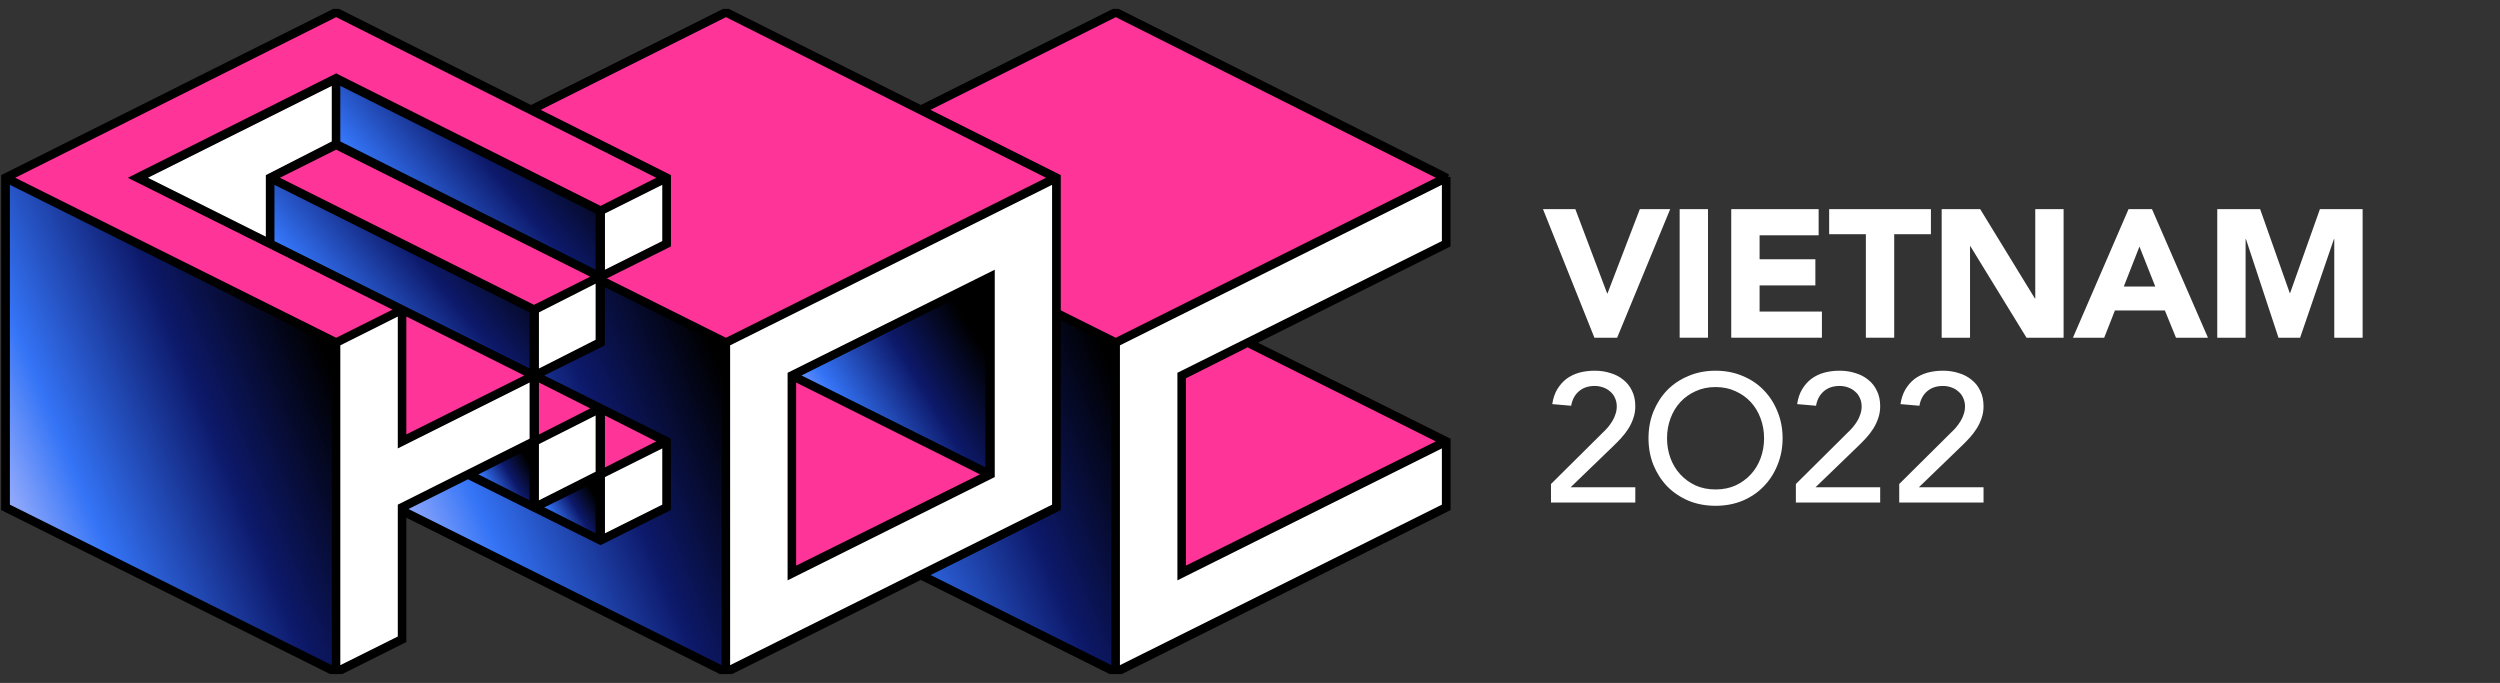 <svg width="205" height="56" viewBox="0 0 205 56" fill="none" xmlns="http://www.w3.org/2000/svg">
<rect x="0" y="0" width="205" height="56" fill="#333333" stroke="none"/>
<g clip-path="url(#clip0_2016_18835)">
<path d="M118.698 14.513L91.493 0.888L64.275 14.513V41.672L91.493 55.245L118.698 41.672V36.132L102.593 28.099L118.691 20.052V14.513H118.698ZM91.383 54.947L64.483 41.536V14.752L91.383 28.163V54.947ZM64.619 14.577L91.493 1.127L118.296 14.577L91.493 27.976L64.619 14.577ZM118.296 36.197L96.998 46.784V30.865L102.301 28.202L118.296 36.197ZM118.484 19.922L96.796 30.723V47.185L118.484 36.372V41.542L91.584 54.953V28.163L118.484 14.752V19.922Z" fill="black" stroke="black" stroke-width="0.5"/>
<path d="M91.383 28.164V54.947L64.489 41.536V14.752L91.383 28.164Z" fill="url(#paint0_linear_2016_18835)" stroke="black" stroke-width="0.5"/>
<path d="M118.296 36.197L96.997 46.783V30.865L102.301 28.202L118.296 36.197Z" fill="#FF3499" stroke="black" stroke-width="0.5"/>
<path d="M118.296 14.577L91.493 27.976L64.618 14.577L91.493 1.127L118.296 14.577Z" fill="#FF3499" stroke="black" stroke-width="0.5"/>
<path d="M96.797 30.723V47.185L118.484 36.366V41.536L91.584 54.947V28.164L118.484 14.752V19.922L96.797 30.723Z" fill="white" stroke="black" stroke-width="0.5"/>
<path d="M64.833 30.723V47.185L81.321 38.97V22.52L64.833 30.723ZM65.034 46.784V30.962L80.925 38.899L65.034 46.784ZM81.055 38.724L65.164 30.787L81.055 22.851V38.724ZM64.833 30.723V47.185L81.321 38.97V22.52L64.833 30.723ZM65.034 46.784V30.962L80.925 38.899L65.034 46.784ZM81.055 38.724L65.164 30.787L81.055 22.851V38.724ZM64.833 30.723V47.185L81.321 38.97V22.52L64.833 30.723ZM65.034 46.784V30.962L80.925 38.899L65.034 46.784ZM81.055 38.724L65.164 30.787L81.055 22.851V38.724ZM64.833 30.723V47.185L81.321 38.97V22.52L64.833 30.723ZM65.034 46.784V30.962L80.925 38.899L65.034 46.784ZM81.055 38.724L65.164 30.787L81.055 22.851V38.724ZM64.833 30.723V47.185L81.321 38.97V22.52L64.833 30.723ZM65.034 46.784V30.962L80.925 38.899L65.034 46.784ZM81.055 38.724L65.164 30.787L81.055 22.851V38.724ZM64.833 30.723V47.185L81.321 38.97V22.52L64.833 30.723ZM65.034 46.784V30.962L80.925 38.899L65.034 46.784ZM81.055 38.724L65.164 30.787L81.055 22.851V38.724ZM59.529 0.888L32.312 14.513V41.672L59.529 55.245L86.734 41.672V14.513L59.529 0.888ZM59.419 54.947L32.519 41.536V14.752L59.419 28.163V54.947ZM32.655 14.577L59.529 1.127L86.332 14.577L59.529 27.976L32.655 14.577ZM86.52 41.536L59.62 54.947V28.163L86.52 14.752V41.536ZM81.321 22.52L64.833 30.723V47.185L81.321 38.97V22.52ZM65.034 46.784V30.962L80.925 38.899L65.034 46.784ZM81.055 38.724L65.164 30.787L81.055 22.851V38.724ZM64.833 30.723V47.185L81.321 38.97V22.52L64.833 30.723ZM65.034 46.784V30.962L80.925 38.899L65.034 46.784ZM81.055 38.724L65.164 30.787L81.055 22.851V38.724ZM64.833 30.723V47.185L81.321 38.97V22.52L64.833 30.723ZM65.034 46.784V30.962L80.925 38.899L65.034 46.784ZM81.055 38.724L65.164 30.787L81.055 22.851V38.724ZM64.833 30.723V47.185L81.321 38.97V22.52L64.833 30.723ZM65.034 46.784V30.962L80.925 38.899L65.034 46.784ZM81.055 38.724L65.164 30.787L81.055 22.851V38.724ZM64.833 30.723V47.185L81.321 38.97V22.52L64.833 30.723ZM65.034 46.784V30.962L80.925 38.899L65.034 46.784ZM81.055 38.724L65.164 30.787L81.055 22.851V38.724Z" fill="black" stroke="black" stroke-width="0.5"/>
<path d="M59.62 28.164V54.947L86.52 41.536V14.752L59.62 28.164ZM81.32 38.964L64.833 47.185V30.723L81.32 22.52V38.964Z" fill="white" stroke="black" stroke-width="0.5"/>
<path d="M80.919 38.899L65.034 46.784V30.962L80.919 38.899Z" fill="#FF3499" stroke="black" stroke-width="0.5"/>
<path d="M86.332 14.577L59.529 27.976L32.655 14.577L59.529 1.127L86.332 14.577Z" fill="#FF3499" stroke="black" stroke-width="0.5"/>
<path d="M81.055 22.851V38.724L65.163 30.787L81.055 22.851Z" fill="url(#paint1_linear_2016_18835)" stroke="black" stroke-width="0.5"/>
<path d="M59.419 28.164V54.947L32.525 41.536V14.752L59.419 28.164Z" fill="url(#paint2_linear_2016_18835)" stroke="black" stroke-width="0.5"/>
<path d="M49.357 22.754L54.77 20.052V14.513L27.565 0.888L0.347 14.513V41.672L27.565 55.245L33.07 52.491V41.672L38.373 39.022L49.246 44.425L54.764 41.665V36.126L44.072 30.787L49.35 28.163V22.754H49.357ZM49.357 33.664L54.355 36.197L49.357 38.743V33.664ZM49.357 38.964L54.556 36.366V41.536L49.357 44.134V38.964ZM54.556 19.922L49.357 22.52V17.35L54.556 14.752V19.922ZM27.455 54.947L0.561 41.536V14.752L27.462 28.163V54.947H27.455ZM43.677 41.432L38.678 38.899L43.677 36.366V41.432ZM43.677 36.126L32.869 41.536V52.349L27.656 54.947V28.163L32.869 25.552V36.366L43.677 30.956V36.126ZM33.07 36.022V25.552L43.547 30.787L33.07 36.022ZM43.677 30.625L22.255 19.922V14.752L43.677 25.462V30.625ZM22.048 14.513V19.812L11.57 14.577L27.455 6.641V11.759L22.048 14.513ZM22.392 14.577L27.565 11.992L48.961 22.689L43.787 25.274L22.392 14.577ZM49.091 44.134L44.079 41.6L49.091 39.119V44.134ZM49.091 38.834L43.943 41.432V36.262L49.091 33.664V38.834ZM48.955 33.489L43.943 36.035V30.962L48.955 33.489ZM49.091 28.015L43.943 30.625V25.455L49.091 22.844V28.015ZM49.091 22.52L27.656 11.753V6.634L49.091 17.344V22.52ZM27.565 6.298L11.039 14.577L32.739 25.391L27.565 27.976L0.691 14.577L27.565 1.127L54.368 14.577L49.246 17.163L27.565 6.298Z" fill="black" stroke="black" stroke-width="0.5"/>
<path d="M27.455 6.641V11.752L22.048 14.512V19.812L11.57 14.577L27.455 6.641Z" fill="white" stroke="black" stroke-width="0.5"/>
<path d="M43.547 30.788L33.07 36.023V25.553L43.547 30.788Z" fill="#FF3499" stroke="black" stroke-width="0.5"/>
<path d="M54.355 36.197L49.357 38.737V33.664L54.355 36.197Z" fill="#FF3499" stroke="black" stroke-width="0.5"/>
<path d="M48.955 33.489L43.943 36.035V30.962L48.955 33.489Z" fill="#FF3499" stroke="black" stroke-width="0.5"/>
<path d="M48.955 22.689L43.787 25.274L22.391 14.577L27.565 11.992L48.955 22.689Z" fill="#FF3499" stroke="black" stroke-width="0.5"/>
<path d="M27.565 6.298L11.039 14.577L32.739 25.391L27.565 27.976L0.691 14.577L27.565 1.127L54.368 14.577L49.246 17.163L27.565 6.298Z" fill="#FF3499" stroke="black" stroke-width="0.5"/>
<path d="M43.677 36.366V41.432L38.678 38.899L43.677 36.366Z" fill="url(#paint3_linear_2016_18835)" stroke="black" stroke-width="0.5"/>
<path d="M49.091 39.126V44.134L44.079 41.601L49.091 39.126Z" fill="url(#paint4_linear_2016_18835)" stroke="black" stroke-width="0.5"/>
<path d="M49.091 17.35V22.52L27.656 11.752V6.641L49.091 17.35Z" fill="url(#paint5_linear_2016_18835)" stroke="black" stroke-width="0.5"/>
<path d="M43.677 25.462V30.625L22.255 19.922V14.752L43.677 25.462Z" fill="url(#paint6_linear_2016_18835)" stroke="black" stroke-width="0.5"/>
<path d="M54.556 14.752V19.922L49.357 22.52V17.35L54.556 14.752Z" fill="white" stroke="black" stroke-width="0.5"/>
<path d="M49.091 22.851V28.014L43.943 30.625V25.462L49.091 22.851Z" fill="white" stroke="black" stroke-width="0.5"/>
<path d="M54.556 36.366V41.536L49.357 44.134V38.964L54.556 36.366Z" fill="white" stroke="black" stroke-width="0.5"/>
<path d="M49.091 33.664V38.834L43.943 41.432V36.262L49.091 33.664Z" fill="white" stroke="black" stroke-width="0.5"/>
<path d="M27.455 28.164V54.947L0.561 41.536V14.752L27.455 28.164Z" fill="url(#paint7_linear_2016_18835)" stroke="black" stroke-width="0.5"/>
<path d="M43.677 30.962V36.126L32.869 41.536V52.349L27.656 54.947V28.164L32.869 25.553V36.366L43.677 30.962Z" fill="white" stroke="black" stroke-width="0.5"/>
<path d="M126.525 17.15H129.178L131.785 24.059H131.815L134.467 17.15H136.955L132.605 27.692H130.742L126.525 17.15Z" fill="white"/>
<path d="M137.732 17.15H140.056V27.692H137.732V17.15Z" fill="white"/>
<path d="M141.962 17.15H149.128V19.294H144.286V21.26H148.86V23.404H144.286V25.548H149.397V27.692H141.962V17.15Z" fill="white"/>
<path d="M153.001 19.205H149.991V17.15H158.335V19.205H155.325V27.692H153.001V19.205Z" fill="white"/>
<path d="M159.217 17.15H162.376L166.861 24.476H166.891V17.15H169.215V27.692H166.175L161.571 20.188H161.542V27.692H159.217V17.15Z" fill="white"/>
<path d="M174.541 17.15H176.463L181.052 27.692H178.43L177.521 25.458H173.423L172.544 27.692H169.981L174.541 17.15ZM175.435 20.218L174.153 23.493H176.731L175.435 20.218Z" fill="white"/>
<path d="M181.815 17.15H185.331L187.76 24.029H187.79L190.233 17.15H193.735V27.692H191.41V19.607H191.381L188.609 27.692H186.836L184.169 19.607H184.139V27.692H181.815V17.15Z" fill="white"/>
<path d="M127.181 39.688L131.413 35.489C131.562 35.351 131.706 35.202 131.845 35.043C131.984 34.874 132.108 34.7 132.217 34.522C132.326 34.343 132.411 34.154 132.47 33.956C132.54 33.757 132.575 33.549 132.575 33.331C132.575 33.073 132.525 32.839 132.426 32.631C132.336 32.422 132.207 32.249 132.038 32.11C131.879 31.961 131.686 31.847 131.457 31.767C131.239 31.688 131.005 31.648 130.757 31.648C130.24 31.648 129.813 31.792 129.476 32.08C129.138 32.368 128.924 32.765 128.835 33.271L127.285 33.137C127.355 32.67 127.489 32.269 127.688 31.931C127.896 31.584 128.149 31.296 128.447 31.067C128.755 30.839 129.103 30.671 129.49 30.561C129.888 30.452 130.315 30.398 130.772 30.398C131.229 30.398 131.656 30.462 132.053 30.591C132.461 30.71 132.813 30.894 133.111 31.142C133.419 31.38 133.657 31.683 133.826 32.05C134.005 32.407 134.095 32.829 134.095 33.316C134.095 33.663 134.04 33.991 133.931 34.298C133.831 34.596 133.697 34.879 133.528 35.147C133.359 35.415 133.166 35.668 132.947 35.906C132.729 36.145 132.5 36.378 132.262 36.606L128.79 39.956H134.095V41.207H127.181V39.688Z" fill="white"/>
<path d="M140.675 41.475C139.871 41.475 139.131 41.336 138.455 41.058C137.78 40.77 137.199 40.378 136.712 39.882C136.235 39.386 135.858 38.8 135.58 38.125C135.311 37.45 135.177 36.72 135.177 35.936C135.177 35.152 135.311 34.422 135.58 33.748C135.858 33.073 136.235 32.487 136.712 31.991C137.199 31.494 137.78 31.107 138.455 30.829C139.131 30.541 139.871 30.398 140.675 30.398C141.48 30.398 142.22 30.541 142.895 30.829C143.571 31.107 144.147 31.494 144.624 31.991C145.11 32.487 145.488 33.073 145.756 33.748C146.034 34.422 146.173 35.152 146.173 35.936C146.173 36.72 146.034 37.45 145.756 38.125C145.488 38.8 145.11 39.386 144.624 39.882C144.147 40.378 143.571 40.77 142.895 41.058C142.22 41.336 141.48 41.475 140.675 41.475ZM140.675 40.135C141.281 40.135 141.828 40.026 142.314 39.807C142.801 39.579 143.218 39.276 143.566 38.899C143.914 38.522 144.182 38.08 144.37 37.574C144.559 37.058 144.654 36.512 144.654 35.936C144.654 35.361 144.559 34.819 144.37 34.313C144.182 33.797 143.914 33.35 143.566 32.973C143.218 32.596 142.801 32.298 142.314 32.08C141.828 31.852 141.281 31.738 140.675 31.738C140.069 31.738 139.523 31.852 139.036 32.08C138.55 32.298 138.132 32.596 137.785 32.973C137.437 33.35 137.169 33.797 136.98 34.313C136.791 34.819 136.697 35.361 136.697 35.936C136.697 36.512 136.791 37.058 136.98 37.574C137.169 38.08 137.437 38.522 137.785 38.899C138.132 39.276 138.55 39.579 139.036 39.807C139.523 40.026 140.069 40.135 140.675 40.135Z" fill="white"/>
<path d="M147.261 39.688L151.493 35.489C151.642 35.351 151.786 35.202 151.925 35.043C152.064 34.874 152.188 34.7 152.298 34.522C152.407 34.343 152.491 34.154 152.551 33.956C152.62 33.757 152.655 33.549 152.655 33.331C152.655 33.073 152.606 32.839 152.506 32.631C152.417 32.422 152.288 32.249 152.119 32.11C151.96 31.961 151.766 31.847 151.538 31.767C151.319 31.688 151.086 31.648 150.837 31.648C150.321 31.648 149.894 31.792 149.556 32.08C149.218 32.368 149.005 32.765 148.915 33.271L147.366 33.137C147.435 32.67 147.569 32.269 147.768 31.931C147.977 31.584 148.23 31.296 148.528 31.067C148.836 30.839 149.184 30.671 149.571 30.561C149.968 30.452 150.395 30.398 150.852 30.398C151.309 30.398 151.736 30.462 152.134 30.591C152.541 30.71 152.894 30.894 153.192 31.142C153.5 31.38 153.738 31.683 153.907 32.05C154.086 32.407 154.175 32.829 154.175 33.316C154.175 33.663 154.12 33.991 154.011 34.298C153.912 34.596 153.778 34.879 153.609 35.147C153.44 35.415 153.246 35.668 153.028 35.906C152.809 36.145 152.581 36.378 152.342 36.606L148.871 39.956H154.175V41.207H147.261V39.688Z" fill="white"/>
<path d="M155.737 39.688L159.968 35.489C160.117 35.351 160.262 35.202 160.401 35.043C160.54 34.874 160.664 34.7 160.773 34.522C160.882 34.343 160.967 34.154 161.026 33.956C161.096 33.757 161.131 33.549 161.131 33.331C161.131 33.073 161.081 32.839 160.982 32.631C160.892 32.422 160.763 32.249 160.594 32.11C160.435 31.961 160.242 31.847 160.013 31.767C159.795 31.688 159.561 31.648 159.313 31.648C158.796 31.648 158.369 31.792 158.031 32.08C157.694 32.368 157.48 32.765 157.391 33.271L155.841 33.137C155.911 32.67 156.045 32.269 156.244 31.931C156.452 31.584 156.705 31.296 157.003 31.067C157.311 30.839 157.659 30.671 158.046 30.561C158.444 30.452 158.871 30.398 159.328 30.398C159.785 30.398 160.212 30.462 160.609 30.591C161.016 30.71 161.369 30.894 161.667 31.142C161.975 31.38 162.213 31.683 162.382 32.05C162.561 32.407 162.65 32.829 162.65 33.316C162.65 33.663 162.596 33.991 162.487 34.298C162.387 34.596 162.253 34.879 162.084 35.147C161.915 35.415 161.722 35.668 161.503 35.906C161.285 36.145 161.056 36.378 160.818 36.606L157.346 39.956H162.65V41.207H155.737V39.688Z" fill="white"/>
</g>
<defs>
<linearGradient id="paint0_linear_2016_18835" x1="91.383" y1="31.049" x2="61.76" y2="43.203" gradientUnits="userSpaceOnUse">
<stop/>
<stop offset="0.339" stop-color="#0D196A"/>
<stop offset="0.708" stop-color="#3474F6"/>
<stop offset="1" stop-color="#CDCBFF"/>
</linearGradient>
<linearGradient id="paint1_linear_2016_18835" x1="81.055" y1="29.286" x2="66.202" y2="38.404" gradientUnits="userSpaceOnUse">
<stop/>
<stop offset="0.339" stop-color="#0D196A"/>
<stop offset="0.708" stop-color="#3474F6"/>
<stop offset="1" stop-color="#CDCBFF"/>
</linearGradient>
<linearGradient id="paint2_linear_2016_18835" x1="59.419" y1="31.049" x2="29.796" y2="43.203" gradientUnits="userSpaceOnUse">
<stop/>
<stop offset="0.339" stop-color="#0D196A"/>
<stop offset="0.708" stop-color="#3474F6"/>
<stop offset="1" stop-color="#CDCBFF"/>
</linearGradient>
<linearGradient id="paint3_linear_2016_18835" x1="43.677" y1="38.42" x2="38.968" y2="41.269" gradientUnits="userSpaceOnUse">
<stop/>
<stop offset="0.339" stop-color="#0D196A"/>
<stop offset="0.708" stop-color="#3474F6"/>
<stop offset="1" stop-color="#CDCBFF"/>
</linearGradient>
<linearGradient id="paint4_linear_2016_18835" x1="49.091" y1="41.157" x2="44.405" y2="44.032" gradientUnits="userSpaceOnUse">
<stop/>
<stop offset="0.339" stop-color="#0D196A"/>
<stop offset="0.708" stop-color="#3474F6"/>
<stop offset="1" stop-color="#CDCBFF"/>
</linearGradient>
<linearGradient id="paint5_linear_2016_18835" x1="49.091" y1="13.079" x2="32.721" y2="26.628" gradientUnits="userSpaceOnUse">
<stop/>
<stop offset="0.339" stop-color="#0D196A"/>
<stop offset="0.708" stop-color="#3474F6"/>
<stop offset="1" stop-color="#CDCBFF"/>
</linearGradient>
<linearGradient id="paint6_linear_2016_18835" x1="43.677" y1="21.188" x2="27.315" y2="34.728" gradientUnits="userSpaceOnUse">
<stop/>
<stop offset="0.339" stop-color="#0D196A"/>
<stop offset="0.708" stop-color="#3474F6"/>
<stop offset="1" stop-color="#CDCBFF"/>
</linearGradient>
<linearGradient id="paint7_linear_2016_18835" x1="27.455" y1="31.049" x2="-2.168" y2="43.203" gradientUnits="userSpaceOnUse">
<stop/>
<stop offset="0.339" stop-color="#0D196A"/>
<stop offset="0.708" stop-color="#3474F6"/>
<stop offset="1" stop-color="#CDCBFF"/>
</linearGradient>
<clipPath id="clip0_2016_18835">
<rect width="204.706" height="54.548" fill="white" transform="translate(0.031 0.726)"/>
</clipPath>
</defs>
</svg>

